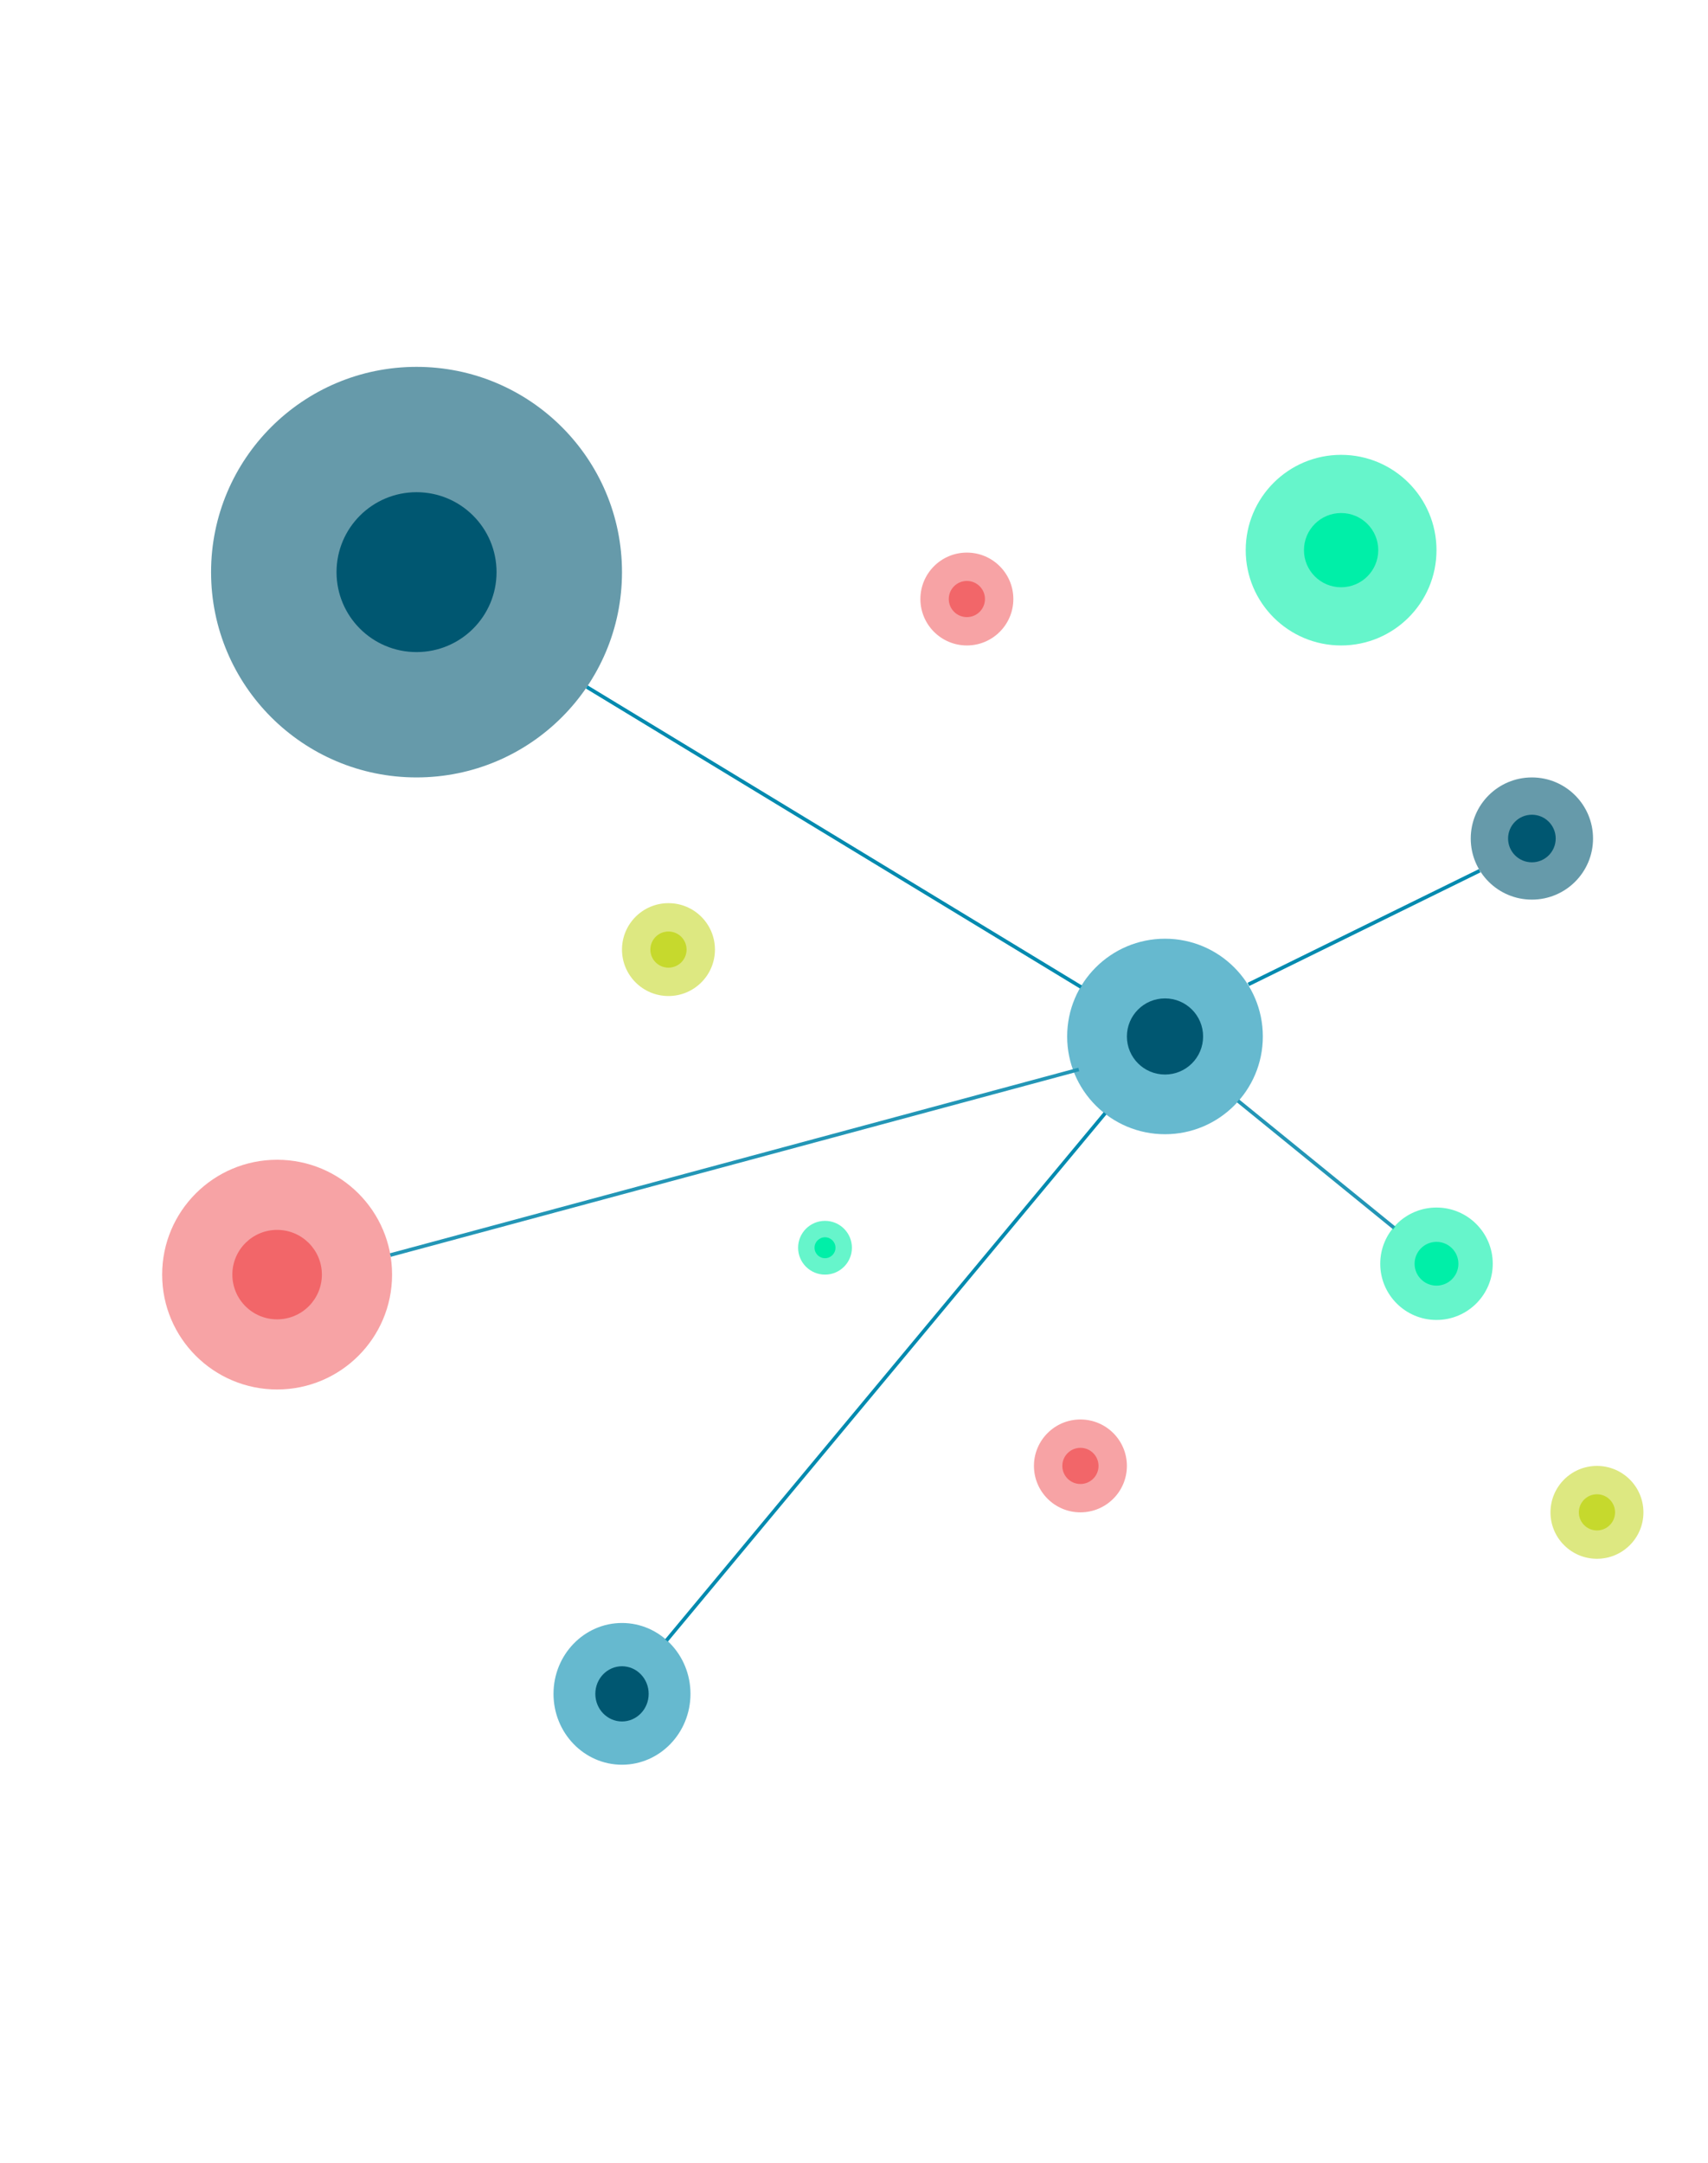 <?xml version="1.0" encoding="UTF-8"?> <svg xmlns="http://www.w3.org/2000/svg" width="474" height="600" viewBox="0 0 474 600" fill="none"><line y1="-0.5" x2="160.397" y2="-0.5" transform="matrix(0.855 0.519 -0.52 0.854 162.602 191.021)" stroke="#008AAF"></line><line y1="-0.5" x2="190.202" y2="-0.5" transform="matrix(0.64 -0.769 0.769 0.639 185.342 455.438)" stroke="#018AAF"></line><path d="M343.586 305.432L386.944 340.687" stroke="#2396B6"></path><g clip-path="url(#clip0_837_9773)"><path opacity="0.6" d="M296.155 287.549C296.155 272.575 308.315 260.43 323.307 260.43C338.3 260.43 350.459 272.575 350.459 287.549C350.459 302.524 338.3 314.669 323.307 314.669C308.315 314.669 296.155 302.524 296.155 287.549Z" fill="#018AAF"></path><path d="M323.308 298.11C329.15 298.11 333.881 293.385 333.881 287.549C333.881 281.714 329.15 276.988 323.308 276.988C317.465 276.988 312.734 281.714 312.734 287.549C312.734 293.385 317.465 298.11 323.308 298.11Z" fill="#005771"></path></g><g clip-path="url(#clip1_837_9773)"><path opacity="0.6" d="M153.607 469.929C153.607 459.073 162.119 450.268 172.614 450.268C183.109 450.268 191.62 459.073 191.62 469.929C191.62 480.786 183.109 489.591 172.614 489.591C162.119 489.591 153.607 480.786 153.607 469.929Z" fill="#018AAF"></path><path d="M172.614 477.587C176.704 477.587 180.016 474.161 180.016 469.93C180.016 465.699 176.704 462.273 172.614 462.273C168.525 462.273 165.213 465.699 165.213 469.93C165.213 474.161 168.525 477.587 172.614 477.587Z" fill="#005771"></path></g><g clip-path="url(#clip2_837_9773)"><path opacity="0.6" d="M255.427 166.188C255.427 159.075 261.202 153.307 268.324 153.307C275.445 153.307 281.221 159.075 281.221 166.188C281.221 173.301 275.445 179.07 268.324 179.07C261.202 179.07 255.427 173.301 255.427 166.188Z" fill="#F26669"></path><path d="M268.324 171.205C271.099 171.205 273.346 168.96 273.346 166.188C273.346 163.416 271.099 161.172 268.324 161.172C265.549 161.172 263.302 163.416 263.302 166.188C263.302 168.96 265.549 171.205 268.324 171.205Z" fill="#F26669"></path></g><g clip-path="url(#clip3_837_9773)"><path opacity="0.6" d="M286.939 406.69C286.939 399.577 292.715 393.809 299.837 393.809C306.958 393.809 312.734 399.577 312.734 406.69C312.734 413.803 306.958 419.572 299.837 419.572C292.715 419.572 286.939 413.803 286.939 406.69Z" fill="#F26669"></path><path d="M299.837 411.707C302.612 411.707 304.859 409.462 304.859 406.69C304.859 403.918 302.612 401.674 299.837 401.674C297.062 401.674 294.814 403.918 294.814 406.69C294.814 409.462 297.062 411.707 299.837 411.707Z" fill="#F26669"></path></g><g clip-path="url(#clip4_837_9773)"><path opacity="0.6" d="M58.576 158.731C58.576 127.284 84.111 101.779 115.595 101.779C147.079 101.779 172.614 127.284 172.614 158.731C172.614 190.178 147.079 215.682 115.595 215.682C84.111 215.682 58.576 190.178 58.576 158.731Z" fill="#005771"></path><path d="M115.597 180.908C127.866 180.908 137.801 170.985 137.801 158.731C137.801 146.476 127.866 136.553 115.597 136.553C103.327 136.553 93.393 146.476 93.393 158.731C93.393 170.985 103.327 180.908 115.597 180.908Z" fill="#005771"></path></g><g clip-path="url(#clip5_837_9773)"><path opacity="0.6" d="M345.707 152.629C345.707 138.029 357.562 126.188 372.18 126.188C386.798 126.188 398.653 138.029 398.653 152.629C398.653 167.23 386.798 179.071 372.18 179.071C357.562 179.071 345.707 167.23 345.707 152.629Z" fill="#00EFA8"></path><path d="M372.181 162.926C377.878 162.926 382.49 158.319 382.49 152.629C382.49 146.939 377.878 142.332 372.181 142.332C366.485 142.332 361.872 146.939 361.872 152.629C361.872 158.319 366.485 162.926 372.181 162.926Z" fill="#00EFA8"></path></g><g clip-path="url(#clip6_837_9773)"><path opacity="0.6" d="M45 353.62C45 336.024 59.287 321.754 76.903 321.754C94.52 321.754 108.807 336.024 108.807 353.62C108.807 371.215 94.52 385.485 76.903 385.485C59.287 385.485 45 371.215 45 353.62Z" fill="#F26669"></path><path d="M76.904 366.029C83.769 366.029 89.328 360.477 89.328 353.62C89.328 346.763 83.769 341.211 76.904 341.211C70.039 341.211 64.481 346.763 64.481 353.62C64.481 360.477 70.039 366.029 76.904 366.029Z" fill="#F26669"></path></g><g clip-path="url(#clip7_837_9773)"><path opacity="0.6" d="M172.614 263.446C172.614 256.333 178.39 250.564 185.511 250.564C192.633 250.564 198.409 256.333 198.409 263.446C198.409 270.559 192.633 276.328 185.511 276.328C178.39 276.328 172.614 270.559 172.614 263.446Z" fill="#C6D92D"></path><path d="M185.512 268.462C188.287 268.462 190.534 266.218 190.534 263.446C190.534 260.674 188.287 258.43 185.512 258.43C182.736 258.43 180.489 260.674 180.489 263.446C180.489 266.218 182.736 268.462 185.512 268.462Z" fill="#C6D92D"></path></g><g clip-path="url(#clip8_837_9773)"><path opacity="0.6" d="M430.286 419.573C430.286 412.46 436.062 406.691 443.183 406.691C450.305 406.691 456.08 412.46 456.08 419.573C456.08 426.686 450.305 432.455 443.183 432.455C436.062 432.455 430.286 426.686 430.286 419.573Z" fill="#C6D92D"></path><path d="M443.183 424.589C445.959 424.589 448.206 422.345 448.206 419.573C448.206 416.801 445.959 414.557 443.183 414.557C440.408 414.557 438.161 416.801 438.161 419.573C438.161 422.345 440.408 424.589 443.183 424.589Z" fill="#C6D92D"></path></g><g clip-path="url(#clip9_837_9773)"><path opacity="0.6" d="M221.487 346.161C221.487 342.043 224.831 338.703 228.954 338.703C233.077 338.703 236.421 342.043 236.421 346.161C236.421 350.279 233.077 353.619 228.954 353.619C224.831 353.619 221.487 350.279 221.487 346.161Z" fill="#00EFA8"></path><path d="M228.955 349.064C230.561 349.064 231.862 347.765 231.862 346.16C231.862 344.555 230.561 343.256 228.955 343.256C227.348 343.256 226.047 344.555 226.047 346.16C226.047 347.765 227.348 349.064 228.955 349.064Z" fill="#00EFA8"></path></g><g clip-path="url(#clip10_837_9773)"><path opacity="0.6" d="M383.041 350.604C383.041 341.993 390.033 335.01 398.653 335.01C407.274 335.01 414.266 341.993 414.266 350.604C414.266 359.214 407.274 366.197 398.653 366.197C390.033 366.197 383.041 359.214 383.041 350.604Z" fill="#00EFA8"></path><path d="M398.654 356.676C402.013 356.676 404.734 353.959 404.734 350.604C404.734 347.248 402.013 344.531 398.654 344.531C395.294 344.531 392.574 347.248 392.574 350.604C392.574 353.959 395.294 356.676 398.654 356.676Z" fill="#00EFA8"></path></g><path d="M346.896 272.888L410.193 241.785" stroke="#018AAF" stroke-linecap="square"></path><g clip-path="url(#clip11_837_9773)"><path opacity="0.6" d="M408.156 232.633C408.156 223.274 415.756 215.684 425.126 215.684C434.497 215.684 442.096 223.274 442.096 232.633C442.096 241.993 434.497 249.583 425.126 249.583C415.756 249.583 408.156 241.993 408.156 232.633Z" fill="#005771"></path><path d="M425.127 239.234C428.778 239.234 431.735 236.281 431.735 232.634C431.735 228.987 428.778 226.033 425.127 226.033C421.475 226.033 418.519 228.987 418.519 232.634C418.519 236.281 421.475 239.234 425.127 239.234Z" fill="#005771"></path></g><path d="M108.807 348.061L298.899 296.836" stroke="#2396B6" stroke-linecap="square"></path><defs><clipPath id="clip0_837_9773"><rect width="54.304" height="54.239" fill="white" transform="translate(296.155 260.43)"></rect></clipPath><clipPath id="clip1_837_9773"><rect width="38.013" height="39.324" fill="white" transform="translate(153.607 450.268)"></rect></clipPath><clipPath id="clip2_837_9773"><rect width="25.794" height="25.764" fill="white" transform="translate(255.427 153.307)"></rect></clipPath><clipPath id="clip3_837_9773"><rect width="25.794" height="25.764" fill="white" transform="translate(286.939 393.809)"></rect></clipPath><clipPath id="clip4_837_9773"><rect width="114.038" height="113.903" fill="white" transform="translate(58.576 101.779)"></rect></clipPath><clipPath id="clip5_837_9773"><rect width="52.946" height="52.883" fill="white" transform="translate(345.707 126.188)"></rect></clipPath><clipPath id="clip6_837_9773"><rect width="63.807" height="63.731" fill="white" transform="translate(45 321.754)"></rect></clipPath><clipPath id="clip7_837_9773"><rect width="25.794" height="25.764" fill="white" transform="translate(172.614 250.564)"></rect></clipPath><clipPath id="clip8_837_9773"><rect width="25.794" height="25.764" fill="white" transform="translate(430.286 406.691)"></rect></clipPath><clipPath id="clip9_837_9773"><rect width="14.934" height="14.916" fill="white" transform="translate(221.487 338.703)"></rect></clipPath><clipPath id="clip10_837_9773"><rect width="31.225" height="31.188" fill="white" transform="translate(383.041 335.01)"></rect></clipPath><clipPath id="clip11_837_9773"><rect width="33.94" height="33.9" fill="white" transform="translate(408.156 215.684)"></rect></clipPath></defs></svg> 